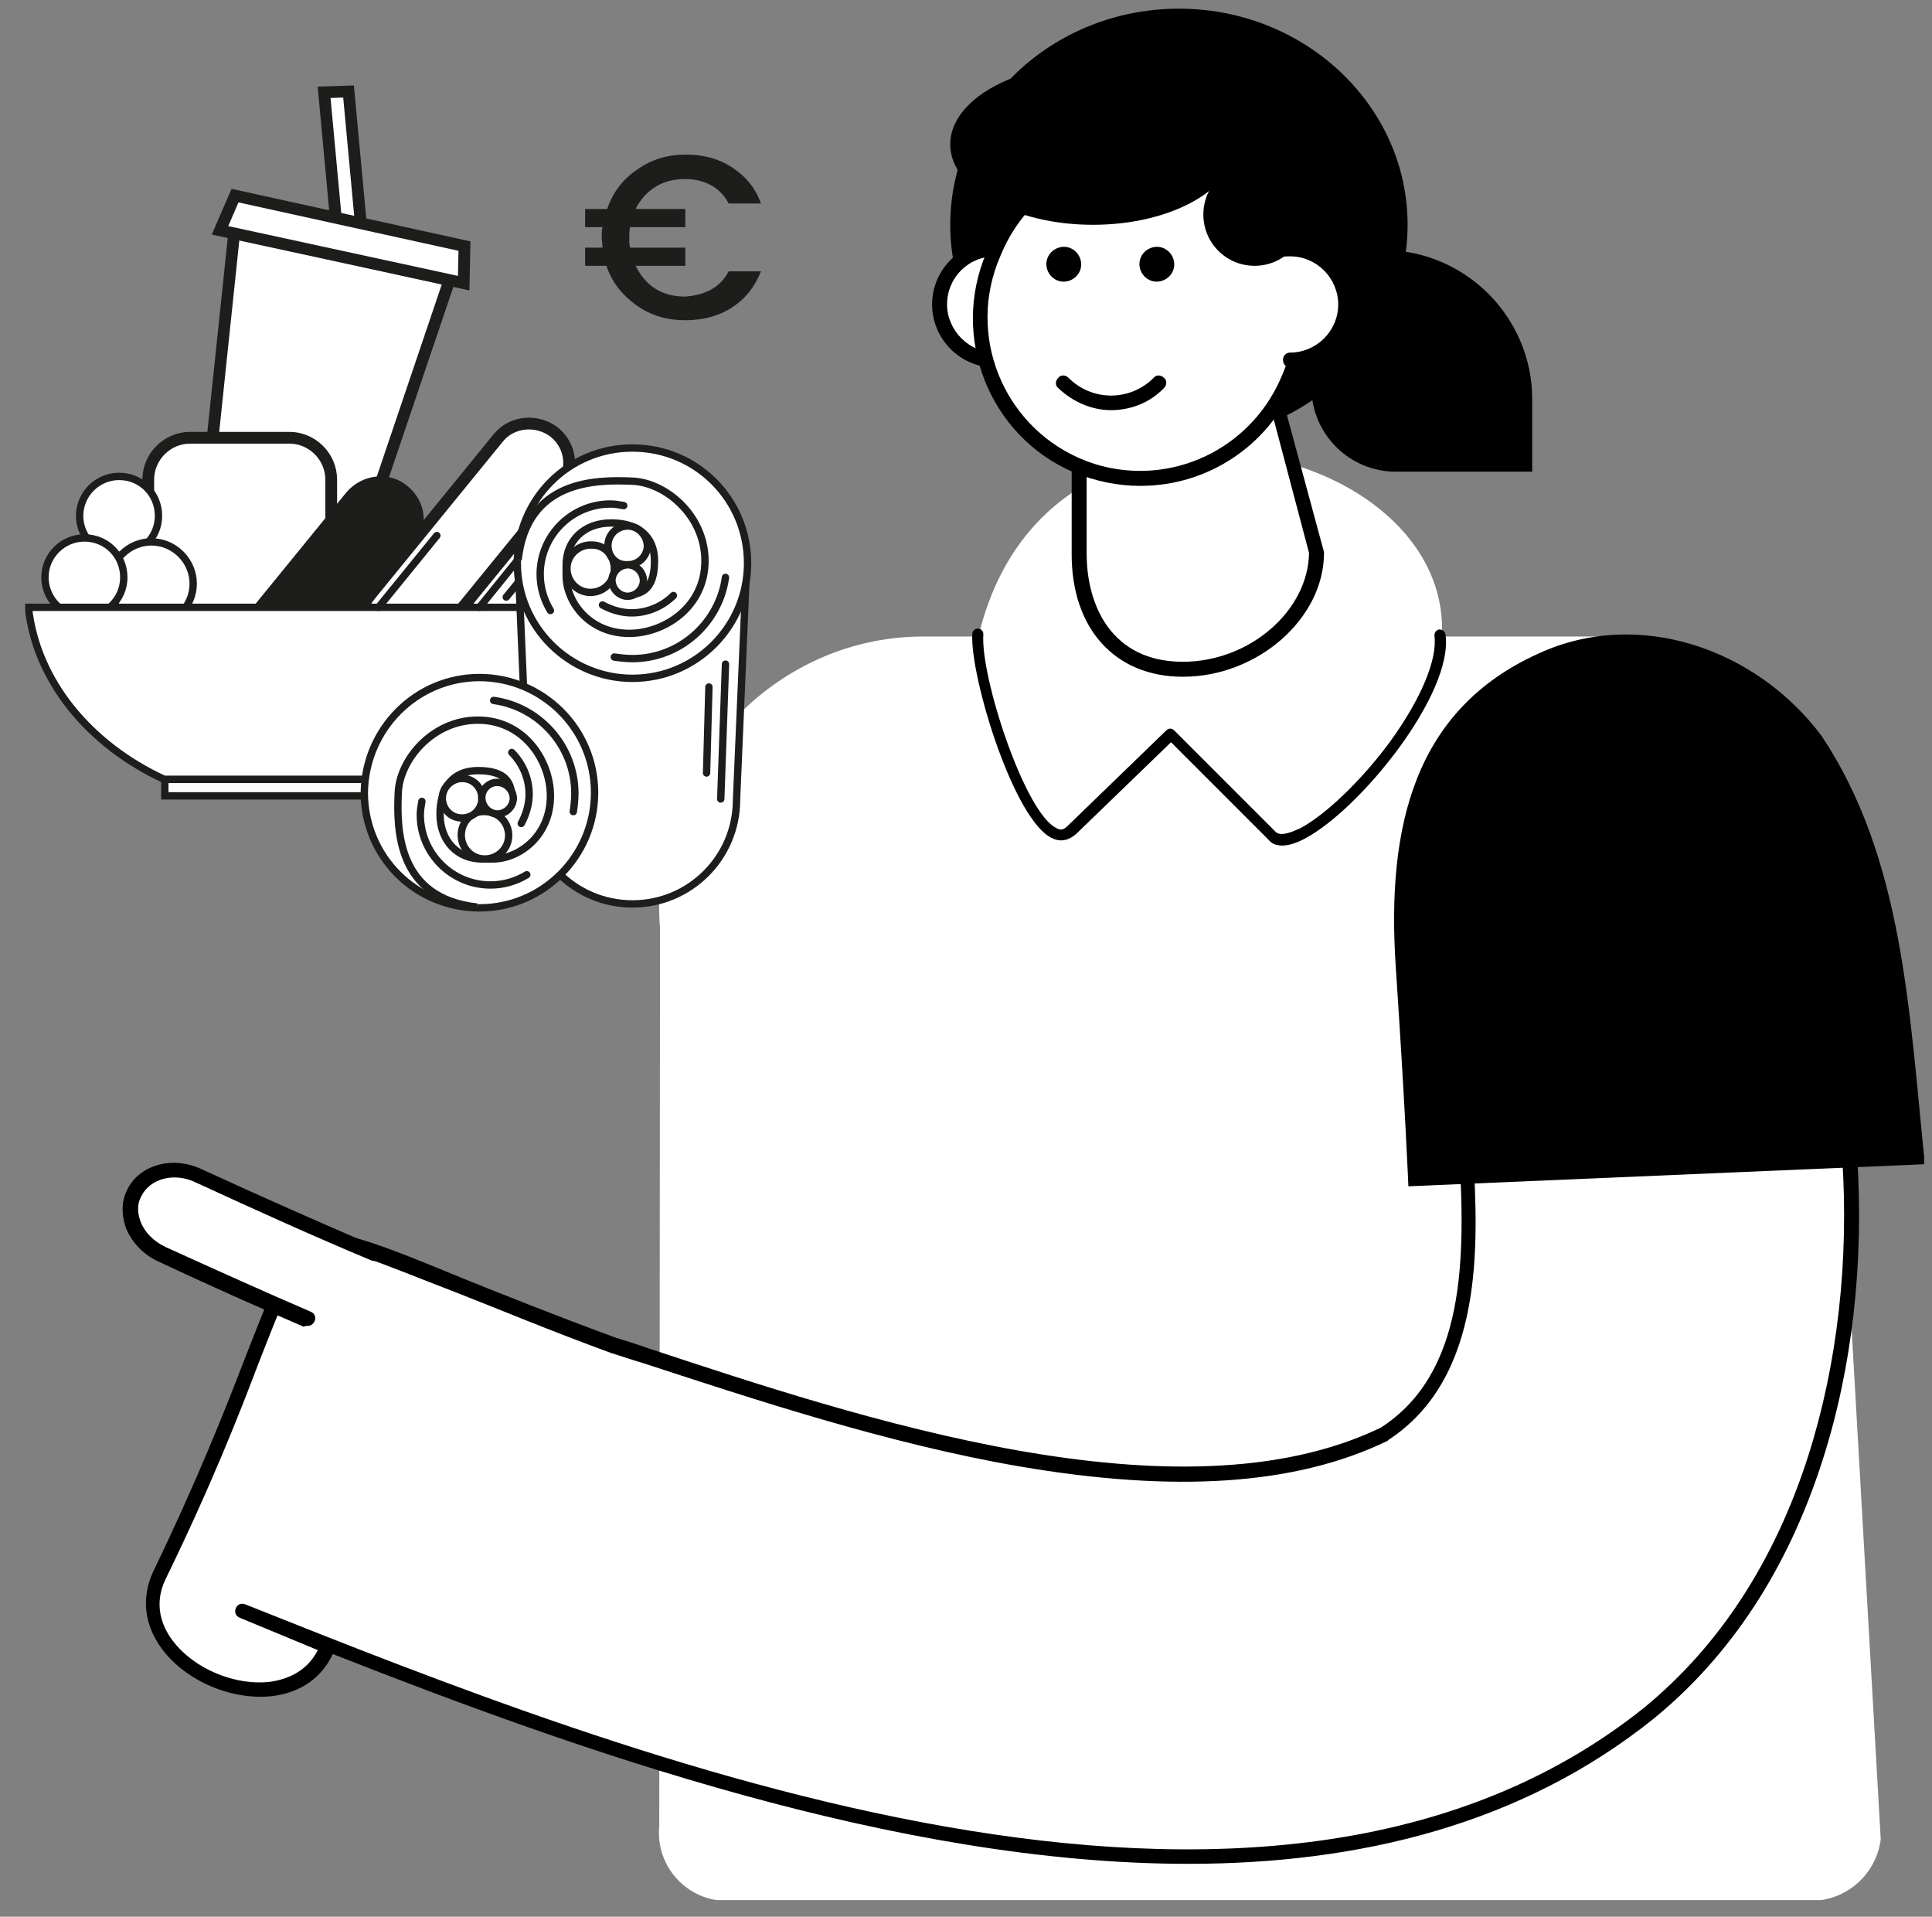 <?xml version="1.0" encoding="utf-8"?>
<!-- Generator: Adobe Illustrator 28.0.0, SVG Export Plug-In . SVG Version: 6.00 Build 0)  -->
<svg version="1.1" id="Ebene_1" xmlns="http://www.w3.org/2000/svg" xmlns:xlink="http://www.w3.org/1999/xlink" x="0px" y="0px"
	 viewBox="0 0 245 243" style="enable-background:new 0 0 245 243;" xml:space="preserve">
<rect x="0" y="0" width="245" height="243" fill="#808080" stroke="none"/>
<style type="text/css">
	.st0{clip-path:url(#SVGID_00000061460096778458012280000012605100130374128059_);fill:#FFFFFF;}
	.st1{clip-path:url(#SVGID_00000061460096778458012280000012605100130374128059_);}
	.st2{fill:#FFFFFF;}
	.st3{fill:none;stroke:#1D1D1B;stroke-width:1.492;stroke-miterlimit:10;}
	.st4{clip-path:url(#SVGID_00000083800487736943469470000015614203143793853326_);fill:#FFFFFF;}
	
		.st5{clip-path:url(#SVGID_00000083800487736943469470000015614203143793853326_);fill:none;stroke:#1D1D1B;stroke-width:1.492;stroke-miterlimit:10;}
	
		.st6{clip-path:url(#SVGID_00000083800487736943469470000015614203143793853326_);fill:none;stroke:#1D1D1B;stroke-width:0.933;stroke-miterlimit:10;}
	.st7{fill:none;stroke:#1D1D1B;stroke-width:0.933;stroke-miterlimit:10;}
	.st8{clip-path:url(#SVGID_00000111888634034612551360000011322556149361878154_);fill:#FFFFFF;}
	
		.st9{clip-path:url(#SVGID_00000111888634034612551360000011322556149361878154_);fill:none;stroke:#1D1D1B;stroke-width:0.933;stroke-miterlimit:10;}
	
		.st10{clip-path:url(#SVGID_00000111888634034612551360000011322556149361878154_);fill:none;stroke:#1D1D1B;stroke-width:1.492;stroke-miterlimit:10;}
	.st11{clip-path:url(#SVGID_00000111888634034612551360000011322556149361878154_);fill:#1D1D1B;}
	.st12{fill:none;stroke:#1D1D1B;stroke-width:0.933;stroke-linecap:round;stroke-miterlimit:10;}
	.st13{clip-path:url(#SVGID_00000064341377839710144840000018296917074074358946_);fill:#FFFFFF;}
	
		.st14{clip-path:url(#SVGID_00000064341377839710144840000018296917074074358946_);fill:none;stroke:#1D1D1B;stroke-width:0.933;stroke-miterlimit:10;}
	
		.st15{clip-path:url(#SVGID_00000064341377839710144840000018296917074074358946_);fill:none;stroke:#1D1D1B;stroke-width:0.933;stroke-linecap:round;stroke-miterlimit:10;}
	.st16{fill:#1D1D1B;}
</style>
<g>
	<defs>
		<rect id="SVGID_1_" x="3.2" y="1.1" width="240.8" height="239.8"/>
	</defs>
	<clipPath id="SVGID_00000132773359341105213350000009881198965418007720_">
		<use xlink:href="#SVGID_1_"  style="overflow:visible;"/>
	</clipPath>
	<path style="clip-path:url(#SVGID_00000132773359341105213350000009881198965418007720_);fill:#FFFFFF;" d="M83.6,231.5
		c-0.5,5.1,3.5,9.5,8.6,9.5h137.4c4.5,0,8.3-3.3,8.9-7.8l-7.1-124.4c2-14.9-9.6-28.1-24.6-28.1h-89.9c-19.5,0.1-34.8,17.6-33.2,37
		L83.6,231.5z"/>
	<path style="clip-path:url(#SVGID_00000132773359341105213350000009881198965418007720_);fill:#FFFFFF;" d="M124.1,80.6
		c11.3-47.4,94.9-13.9,40.6,25.7c-1,0.8-2.4,0.7-3.3-0.2l-6.4-6.4l-6.4-6.4c-3.1,3-9.4,9.1-12.5,12.1
		C131.3,110.2,123.7,86.6,124.1,80.6"/>
	<path style="clip-path:url(#SVGID_00000132773359341105213350000009881198965418007720_);" d="M162.6,107.2c0.8,0,1.8-0.3,2.9-0.9
		c7-3.7,18.9-18.4,17.8-25.9c-0.1-0.4-0.4-0.6-0.8-0.6c-0.4,0.1-0.6,0.4-0.6,0.8c0.4,3-1.7,8-5.6,13.4c-3.6,4.9-8.2,9.3-11.4,11
		c-0.9,0.4-2.4,1.1-3.1,0.5c-1.8-1.8-4.5-4.5-7.2-7.2l-5.7-5.7c-0.3-0.3-0.7-0.3-1,0l-12.5,12.1c-0.5,0.5-0.9,0.6-1.4,0.3
		c-4-1.8-9.7-19.2-9.3-24.6c0-0.4-0.3-0.7-0.7-0.7c-0.4,0-0.7,0.3-0.7,0.7c-0.3,5.4,5.3,23.8,10.2,25.9c1.1,0.5,2.1,0.2,3-0.6
		l12-11.6l5.2,5.2c2.7,2.7,5.4,5.4,7.2,7.2C161.3,107,161.9,107.2,162.6,107.2"/>
	<path style="clip-path:url(#SVGID_00000132773359341105213350000009881198965418007720_);fill:#FFFFFF;" d="M20.1,199.7
		c25.2-51.6,6.3-48,57.6-29.2c27.7,9.1,70.6,24.4,97.8,11.3c11.7-7.6,11.2-23.4,10.4-36.4l43.9-3.9c2.5-0.2,4.7,2,4.8,5.1
		c1.7,25-4.8,53.8-25.4,70.7c-48.1,38.5-128,7.1-178.4-12.9c2.7,1.1,8.1,3.3,10.8,4.4C37,220.6,14.8,211.3,20.1,199.7"/>
	<path style="clip-path:url(#SVGID_00000132773359341105213350000009881198965418007720_);" d="M209.7,217.9c9.8-8,17-19,21.4-32.7
		c3.8-11.8,5.3-25.2,4.4-38.7c-0.1-1.9-0.9-3.6-2.2-4.7c-1.1-0.9-2.3-1.3-3.6-1.2l-43.9,3.9c-0.5,0-0.9,0.5-0.8,1
		c0.9,14.2,0.8,28.6-9.9,35.5c-25.5,12.3-66.1-1.2-93-10.1c-1.4-0.5-2.7-0.9-4-1.3c-7.9-2.9-14.1-5.4-19.1-7.4
		c-10.7-4.4-17.1-7.1-20.8-5.5c-2.4,1-2.5,4.2-4.3,8.4c-0.8,1.9-1.7,4.2-2.8,7c-2.5,6.5-6,15.4-11.7,27.2c0,0,0,0,0,0
		c-1.5,3.3-1.1,6.7,1.1,9.7c3.1,4.2,9.1,6.7,14.3,6c3.4-0.5,6-2.3,7.4-5.3c31,12.2,71.5,26.6,108.5,26.6
		C172.4,236.3,193,231.3,209.7,217.9 M232,143.2c0.9,0.8,1.5,2,1.6,3.4c0.9,13.3-0.6,26.4-4.3,38c-4.3,13.4-11.3,24.1-20.8,31.9
		c-48,38.4-129,6.2-177.4-13.1c-0.5-0.2-1,0-1.2,0.5c-0.2,0.5,0,1,0.5,1.2c2.4,1,7,2.9,9.9,4.1c-1.4,2.8-4,3.7-5.9,4
		c-4.5,0.6-9.8-1.6-12.5-5.2c-1.3-1.7-2.5-4.5-0.9-7.8c5.8-11.9,9.3-20.8,11.8-27.4c1.1-2.8,2-5.1,2.8-7c1.6-3.6,1.5-6.5,3.3-7.3
		c3-1.3,8.6,1.4,19.3,5.5c5.1,2,11.3,4.6,19.2,7.5c1.3,0.4,2.7,0.9,4.1,1.3c13.8,4.5,30.9,10.2,47.7,13.1
		c19.8,3.4,35.1,2.4,46.7-3.2c0,0,0.1,0,0.1-0.1c12.2-7.9,11.5-24.8,10.8-36.4l43-3.8c0.1,0,0.2,0,0.3,0
		C230.8,142.4,231.5,142.7,232,143.2"/>
	<path style="clip-path:url(#SVGID_00000132773359341105213350000009881198965418007720_);fill:#FFFFFF;" d="M39,167.1
		c-6.2-2.7-12.3-5.4-18.4-8.2c-3.2-1.5-4.8-5-3.5-7.7h0c1.3-2.7,4.9-3.7,8.1-2.3c7.4,3.4,14.9,6.7,22.3,9.9"/>
	<path style="clip-path:url(#SVGID_00000132773359341105213350000009881198965418007720_);" d="M39,168.1c0.4,0,0.7-0.2,0.9-0.6
		c0.2-0.5,0-1-0.5-1.2c-5.8-2.5-11.8-5.2-18.4-8.2c-1.5-0.7-2.7-1.9-3.2-3.3c-0.4-1.1-0.4-2.2,0.1-3.1c1.1-2.3,4.2-3.1,6.9-1.8
		c7.6,3.5,15.1,6.9,22.3,9.9c0.5,0.2,1,0,1.2-0.5s0-1-0.5-1.2c-7.2-3.1-14.7-6.4-22.3-9.9c-3.7-1.7-7.9-0.5-9.4,2.7
		c-0.7,1.4-0.7,3-0.2,4.6c0.7,1.9,2.2,3.5,4.1,4.4c6.6,3.1,12.7,5.8,18.5,8.3C38.7,168.1,38.9,168.1,39,168.1"/>
	<path style="clip-path:url(#SVGID_00000132773359341105213350000009881198965418007720_);" d="M178.6,150.4c0,0-0.4-9.9-1.6-27.8
		c-1.2-17.9,2.4-32.6,18-39.7c12.7-5.9,27.7-0.7,36,10.4c10.4,15.6,11.1,35,13.1,54.3L178.6,150.4z"/>
	<path style="clip-path:url(#SVGID_00000132773359341105213350000009881198965418007720_);" d="M120.5,28.5c0,15.1,13,27.4,29,27.4
		c16,0,29-12.3,29-27.4s-13-27.4-29-27.4C133.5,1.1,120.5,13.4,120.5,28.5"/>
	<path style="clip-path:url(#SVGID_00000132773359341105213350000009881198965418007720_);" d="M166.2,31.7h9.2
		c10.4,0,18.9,8.5,18.9,18.9v9.2H177c-5.9,0-10.7-4.8-10.7-10.7V31.7z"/>
	<path style="clip-path:url(#SVGID_00000132773359341105213350000009881198965418007720_);fill:#FFFFFF;" d="M119.1,38.6
		c0,3.9,3.2,7.1,7.1,7.1c3.9,0,7.1-3.2,7.1-7.1c0-3.9-3.2-7.1-7.1-7.1C122.3,31.5,119.1,34.7,119.1,38.6"/>
	<path style="clip-path:url(#SVGID_00000132773359341105213350000009881198965418007720_);" d="M126.2,46.6c4.4,0,8-3.6,8-8
		c0-4.4-3.6-8-8-8s-8,3.6-8,8C118.2,43,121.8,46.6,126.2,46.6 M126.2,32.5c3.4,0,6.1,2.8,6.1,6.1c0,3.4-2.8,6.1-6.1,6.1
		s-6.1-2.8-6.1-6.1C120.1,35.2,122.8,32.5,126.2,32.5"/>
	<path style="clip-path:url(#SVGID_00000132773359341105213350000009881198965418007720_);fill:#FFFFFF;" d="M150,84.8L150,84.8
		c8.8,0,16.9-6.8,16.9-14.8l-7.5-27.7c0-8.1,2.2-14.6-6.7-14.6h-9.3c-8.8,0-6.7,6.5-6.7,14.6v27.9C136.8,78.3,141.1,84.8,150,84.8"
		/>
	<path style="clip-path:url(#SVGID_00000132773359341105213350000009881198965418007720_);" d="M150,85.8c9.5,0,17.9-7.4,17.9-15.7
		v-0.1l-7.5-27.7c0-1.3,0.1-2.6,0.1-3.9c0.2-4,0.4-7.5-1.7-9.6c-1.3-1.3-3.2-2-6-2h-9.3c-2.8,0-4.8,0.6-6,2c-2,2.1-1.9,5.6-1.7,9.6
		c0.1,1.3,0.1,2.6,0.1,4v27.9C135.9,79.7,141.4,85.8,150,85.8 M166,70.1c-0.1,7.3-7.5,13.8-16,13.8c-9,0-12.2-7.1-12.2-13.7V42.3
		c0-1.4-0.1-2.8-0.1-4.1c-0.2-3.6-0.3-6.7,1.2-8.2c0.9-0.9,2.4-1.4,4.7-1.4h9.3c2.3,0,3.8,0.5,4.7,1.4c1.5,1.5,1.3,4.6,1.2,8.2
		c-0.1,1.3-0.1,2.6-0.1,4.1v0.1l0,0.1L166,70.1z"/>
	<path style="clip-path:url(#SVGID_00000132773359341105213350000009881198965418007720_);fill:#FFFFFF;" d="M144.6,60.7
		c8.1,0,15.4-4.8,18.7-12.3l0.3-0.7c2.2-5,2.2-10.5,0.2-15.5s-5.8-9-10.8-11.2c-2.6-1.1-5.3-1.7-8-1.7c-8.1,0-15.4,4.8-18.7,12.3
		l-0.3,0.7c-2.2,5-2.2,10.5-0.2,15.5c2,5,5.8,9,10.8,11.2C139.1,60.1,141.8,60.7,144.6,60.7"/>
	<path style="clip-path:url(#SVGID_00000132773359341105213350000009881198965418007720_);" d="M144.9,20.2
		c-7.5,0-14.6,4.4-17.8,11.7l-0.3,0.7c-4.2,9.8,0.3,21.2,10.1,25.5v0c2.5,1.1,5.1,1.6,7.7,1.6c7.5,0,14.6-4.4,17.8-11.7l0.3-0.7
		c4.2-9.8-0.3-21.2-10.1-25.5h0C150.1,20.8,147.4,20.2,144.9,20.2 M144.9,18.4L144.9,18.4c2.9,0,5.7,0.6,8.4,1.7
		c5.2,2.3,9.2,6.4,11.3,11.7c2.1,5.3,2,11-0.2,16.3l-0.3,0.7c-3.4,7.8-11,12.8-19.5,12.8c-2.9,0-5.7-0.6-8.4-1.7
		c-10.8-4.6-15.7-17.2-11.1-27.9l0.3-0.7C128.7,23.4,136.4,18.4,144.9,18.4"/>
	<path style="clip-path:url(#SVGID_00000132773359341105213350000009881198965418007720_);fill:#FFFFFF;" d="M163.6,45.7
		c3.9,0,7.1-3.2,7.1-7.1c0-3.9-3.2-7.1-7.1-7.1c-0.5,0-1,0-1.4,0.1"/>
	<path style="clip-path:url(#SVGID_00000132773359341105213350000009881198965418007720_);" d="M163.6,46.6c4.4,0,8-3.6,8-8
		c0-4.4-3.6-8-8-8c-0.5,0-1.1,0.1-1.6,0.2c-0.5,0.1-0.8,0.6-0.7,1.1c0.1,0.5,0.6,0.8,1.1,0.7c0.4-0.1,0.8-0.1,1.2-0.1
		c3.4,0,6.1,2.8,6.1,6.1c0,3.4-2.8,6.1-6.1,6.1c-0.5,0-0.9,0.4-0.9,0.9C162.7,46.2,163.1,46.6,163.6,46.6"/>
	<path style="clip-path:url(#SVGID_00000132773359341105213350000009881198965418007720_);" d="M159.1,20.7c-3.6,0-6.5,2.9-6.5,6.5
		c0,3.6,2.9,6.5,6.5,6.5s6.5-2.9,6.5-6.5C165.6,23.6,162.7,20.7,159.1,20.7"/>
	<path style="clip-path:url(#SVGID_00000132773359341105213350000009881198965418007720_);" d="M138.6,8.1c-10,0-18.1,4.6-18.1,10.2
		c0,5.6,8.1,10.2,18.1,10.2c10,0,18.1-4.6,18.1-10.2C156.8,12.7,148.6,8.1,138.6,8.1"/>
	<path style="clip-path:url(#SVGID_00000132773359341105213350000009881198965418007720_);" d="M140.9,52c2.4,0,4.9-0.9,6.7-2.8
		c0.4-0.4,0.4-1,0-1.3c-0.4-0.4-1-0.4-1.3,0c-3,3-7.8,3-10.8,0c-0.4-0.4-1-0.4-1.3,0c-0.4,0.4-0.4,1,0,1.3
		C136.1,51,138.5,52,140.9,52"/>
	<path style="clip-path:url(#SVGID_00000132773359341105213350000009881198965418007720_);" d="M146.5,35.7c1.2,0.1,2.3-0.8,2.4-2
		c0.1-1.2-0.8-2.3-2-2.4c-1.2-0.1-2.3,0.8-2.4,2C144.4,34.5,145.3,35.6,146.5,35.7"/>
	<path style="clip-path:url(#SVGID_00000132773359341105213350000009881198965418007720_);" d="M134.7,35.7c1.2,0.1,2.3-0.8,2.4-2
		c0.1-1.2-0.8-2.3-2-2.4c-1.2-0.1-2.3,0.8-2.4,2C132.6,34.5,133.5,35.6,134.7,35.7"/>
</g>
<polygon class="st2" points="45.2,55.8 48.3,55.7 44.2,11.6 41.1,11.7 "/>
<polygon class="st3" points="45.2,55.8 48.3,55.7 44.2,11.6 41.1,11.7 "/>
<polygon class="st2" points="25.3,71.4 43.5,75.4 57,35.5 29.7,29.5 "/>
<polygon class="st3" points="25.3,71.4 43.5,75.4 57,35.5 29.7,29.5 "/>
<polygon class="st2" points="27.9,29.2 58.8,35.9 58.9,31.2 29.8,24.8 "/>
<polygon class="st3" points="27.9,29.2 58.8,35.9 58.9,31.2 29.8,24.8 "/>
<g>
	<defs>
		<rect id="SVGID_00000016770109185219335570000002121942963770896822_" x="3.2" y="1.1" width="240.8" height="239.8"/>
	</defs>
	<clipPath id="SVGID_00000164515514502582263710000017480701538986070146_">
		<use xlink:href="#SVGID_00000016770109185219335570000002121942963770896822_"  style="overflow:visible;"/>
	</clipPath>
	<path style="clip-path:url(#SVGID_00000164515514502582263710000017480701538986070146_);fill:#FFFFFF;" d="M42,75.7
		c0,2.9-2.4,5.3-5.3,5.3H24.1c-2.9,0-5.3-2.4-5.3-5.3V60.8c0-2.9,2.4-5.3,5.3-5.3h12.6c2.9,0,5.3,2.4,5.3,5.3V75.7z"/>
	
		<path style="clip-path:url(#SVGID_00000164515514502582263710000017480701538986070146_);fill:none;stroke:#1D1D1B;stroke-width:1.492;stroke-miterlimit:10;" d="
		M42,75.7c0,2.9-2.4,5.3-5.3,5.3H24.1c-2.9,0-5.3-2.4-5.3-5.3V60.8c0-2.9,2.4-5.3,5.3-5.3h12.6c2.9,0,5.3,2.4,5.3,5.3V75.7z"/>
	<path style="clip-path:url(#SVGID_00000164515514502582263710000017480701538986070146_);fill:#FFFFFF;" d="M20.1,65.4
		c0,2.8-2.3,5-5,5c-2.8,0-5-2.3-5-5c0-2.8,2.3-5,5-5C17.9,60.4,20.1,62.6,20.1,65.4"/>
	
		<path style="clip-path:url(#SVGID_00000164515514502582263710000017480701538986070146_);fill:none;stroke:#1D1D1B;stroke-width:0.933;stroke-miterlimit:10;" d="
		M20.1,65.4c0,2.8-2.3,5-5,5c-2.8,0-5-2.3-5-5c0-2.8,2.3-5,5-5C17.9,60.4,20.1,62.6,20.1,65.4z"/>
	<path style="clip-path:url(#SVGID_00000164515514502582263710000017480701538986070146_);fill:#FFFFFF;" d="M24.5,74
		c0,2.9-2.4,5.3-5.3,5.3c-2.9,0-5.3-2.4-5.3-5.3c0-2.9,2.4-5.3,5.3-5.3C22.1,68.7,24.5,71.1,24.5,74"/>
	
		<path style="clip-path:url(#SVGID_00000164515514502582263710000017480701538986070146_);fill:none;stroke:#1D1D1B;stroke-width:0.933;stroke-miterlimit:10;" d="
		M24.5,74c0,2.9-2.4,5.3-5.3,5.3c-2.9,0-5.3-2.4-5.3-5.3c0-2.9,2.4-5.3,5.3-5.3C22.1,68.7,24.5,71.1,24.5,74z"/>
	<path style="clip-path:url(#SVGID_00000164515514502582263710000017480701538986070146_);fill:#FFFFFF;" d="M15.7,73.2
		c0,2.8-2.3,5-5,5c-2.8,0-5-2.3-5-5c0-2.8,2.3-5,5-5C13.5,68.2,15.7,70.4,15.7,73.2"/>
	
		<path style="clip-path:url(#SVGID_00000164515514502582263710000017480701538986070146_);fill:none;stroke:#1D1D1B;stroke-width:0.933;stroke-miterlimit:10;" d="
		M15.7,73.2c0,2.8-2.3,5-5,5c-2.8,0-5-2.3-5-5c0-2.8,2.3-5,5-5C13.5,68.2,15.7,70.4,15.7,73.2z"/>
</g>
<rect x="20.9" y="98.8" class="st2" width="33.8" height="2.1"/>
<rect x="20.9" y="98.8" class="st7" width="33.8" height="2.1"/>
<g>
	<defs>
		<rect id="SVGID_00000025442886127434236550000002114425651373636500_" x="3.2" y="1.1" width="240.8" height="239.8"/>
	</defs>
	<clipPath id="SVGID_00000006701675923957422990000002788186342677833090_">
		<use xlink:href="#SVGID_00000025442886127434236550000002114425651373636500_"  style="overflow:visible;"/>
	</clipPath>
	<path style="clip-path:url(#SVGID_00000006701675923957422990000002788186342677833090_);fill:#FFFFFF;" d="M75.8,63.9
		c2.2,1.8,2.5,4.9,0.7,7.1L60.3,91c-1.8,2.2-4.9,2.5-7.1,0.7c-2.2-1.8-2.5-4.9-0.7-7.1l16.3-20C70.5,62.4,73.6,62.1,75.8,63.9"/>
	
		<path style="clip-path:url(#SVGID_00000006701675923957422990000002788186342677833090_);fill:none;stroke:#1D1D1B;stroke-width:0.933;stroke-miterlimit:10;" d="
		M75.8,63.9c2.2,1.8,2.5,4.9,0.7,7.1L60.3,91c-1.8,2.2-4.9,2.5-7.1,0.7c-2.2-1.8-2.5-4.9-0.7-7.1l16.3-20
		C70.5,62.4,73.6,62.1,75.8,63.9z"/>
	<path style="clip-path:url(#SVGID_00000006701675923957422990000002788186342677833090_);fill:#FFFFFF;" d="M70.3,54.8
		c2.2,1.8,2.5,4.9,0.7,7.1l-16.3,20c-1.8,2.2-4.9,2.5-7.1,0.7c-2.2-1.8-2.5-4.9-0.7-7.1l16.3-20C64.9,53.4,68.1,53.1,70.3,54.8"/>
	
		<path style="clip-path:url(#SVGID_00000006701675923957422990000002788186342677833090_);fill:none;stroke:#1D1D1B;stroke-width:1.492;stroke-miterlimit:10;" d="
		M70.3,54.8c2.2,1.8,2.5,4.9,0.7,7.1l-16.3,20c-1.8,2.2-4.9,2.5-7.1,0.7c-2.2-1.8-2.5-4.9-0.7-7.1l16.3-20
		C64.9,53.4,68.1,53.1,70.3,54.8z"/>
	<path style="clip-path:url(#SVGID_00000006701675923957422990000002788186342677833090_);fill:#1D1D1B;" d="M51.4,62
		c2.2,1.8,2.5,4.9,0.7,7.1l-16.3,20c-1.8,2.2-4.9,2.5-7.1,0.7s-2.5-4.9-0.7-7.1l16.3-20C46.1,60.6,49.3,60.2,51.4,62"/>
	
		<path style="clip-path:url(#SVGID_00000006701675923957422990000002788186342677833090_);fill:none;stroke:#1D1D1B;stroke-width:0.933;stroke-miterlimit:10;" d="
		M51.4,62c2.2,1.8,2.5,4.9,0.7,7.1l-16.3,20c-1.8,2.2-4.9,2.5-7.1,0.7s-2.5-4.9-0.7-7.1l16.3-20C46.1,60.6,49.3,60.2,51.4,62z"/>
	<path style="clip-path:url(#SVGID_00000006701675923957422990000002788186342677833090_);fill:#FFFFFF;" d="M20.8,98.8l33.9,0
		c9.5-4.4,16.2-12.5,17.2-21.8L3.6,77C4.6,86.3,11.3,94.4,20.8,98.8"/>
	
		<path style="clip-path:url(#SVGID_00000006701675923957422990000002788186342677833090_);fill:none;stroke:#1D1D1B;stroke-width:0.933;stroke-miterlimit:10;" d="
		M20.8,98.8l33.9,0c9.5-4.4,16.2-12.5,17.2-21.8L3.6,77C4.6,86.3,11.3,94.4,20.8,98.8z"/>
</g>
<path class="st12" d="M64.2,75.7l5.8-7.1 M60.8,77l9.3-11.5 M55.4,67.9L48,77"/>
<g>
	<defs>
		<rect id="SVGID_00000183215161173236455480000002364133281553453490_" x="3.2" y="1.1" width="240.8" height="239.8"/>
	</defs>
	<clipPath id="SVGID_00000116198623520003876130000018007855085648486822_">
		<use xlink:href="#SVGID_00000183215161173236455480000002364133281553453490_"  style="overflow:visible;"/>
	</clipPath>
	<path style="clip-path:url(#SVGID_00000116198623520003876130000018007855085648486822_);fill:#FFFFFF;" d="M65.7,71.1l1.3,30.3h0
		c0,7.3,5.9,13.2,13.2,13.2c7.3,0,13.2-5.9,13.2-13.2h0l1.3-30.3H65.7z"/>
	
		<path style="clip-path:url(#SVGID_00000116198623520003876130000018007855085648486822_);fill:none;stroke:#1D1D1B;stroke-width:0.933;stroke-miterlimit:10;" d="
		M65.7,71.1l1.3,30.3h0c0,7.3,5.9,13.2,13.2,13.2c7.3,0,13.2-5.9,13.2-13.2h0l1.3-30.3H65.7z"/>
	<path style="clip-path:url(#SVGID_00000116198623520003876130000018007855085648486822_);fill:#FFFFFF;" d="M94.8,71.4
		c0,8-6.5,14.6-14.6,14.6c-8,0-14.6-6.5-14.6-14.6s6.5-14.6,14.6-14.6C88.3,56.8,94.8,63.3,94.8,71.4"/>
	
		<path style="clip-path:url(#SVGID_00000116198623520003876130000018007855085648486822_);fill:none;stroke:#1D1D1B;stroke-width:0.933;stroke-miterlimit:10;" d="
		M94.8,71.4c0,8-6.5,14.6-14.6,14.6c-8,0-14.6-6.5-14.6-14.6s6.5-14.6,14.6-14.6C88.3,56.8,94.8,63.3,94.8,71.4z"/>
	<path style="clip-path:url(#SVGID_00000116198623520003876130000018007855085648486822_);fill:#FFFFFF;" d="M65.7,71
		c1.1-10.1,9.8-10.2,14.4-10c4.2,0.1,9.3,4.3,9.3,10.1c0,5.9-5.2,9.2-9.6,9.2c-5.1,0-8-4-8-7.3v-1.4c0-3,2.2-5.3,5.7-5.3
		c3.3,0,5.5,1.6,5.5,4.8c0,2.9-1,4.3-3.4,4.3c-1.2,0-2-1-2-2.2c0-0.5,0-1.2,0-2.2"/>
	
		<path style="clip-path:url(#SVGID_00000116198623520003876130000018007855085648486822_);fill:none;stroke:#1D1D1B;stroke-width:0.933;stroke-miterlimit:10;" d="
		M65.7,71c1.1-10.1,9.8-10.2,14.4-10c4.2,0.1,9.3,4.3,9.3,10.1c0,5.9-5.2,9.2-9.6,9.2c-5.1,0-8-4-8-7.3v-1.4c0-3,2.2-5.3,5.7-5.3
		c3.3,0,5.5,1.6,5.5,4.8c0,2.9-1,4.3-3.4,4.3c-1.2,0-2-1-2-2.2c0-0.5,0-1.2,0-2.2"/>
	<path style="clip-path:url(#SVGID_00000116198623520003876130000018007855085648486822_);fill:#FFFFFF;" d="M77.9,72.3
		c-0.1,1.7-1.6,2.9-3.2,2.8c-1.7-0.1-2.9-1.6-2.8-3.2c0.1-1.7,1.6-2.9,3.2-2.8C76.8,69.1,78,70.6,77.9,72.3"/>
	
		<path style="clip-path:url(#SVGID_00000116198623520003876130000018007855085648486822_);fill:none;stroke:#1D1D1B;stroke-width:0.933;stroke-miterlimit:10;" d="
		M77.9,72.3c-0.1,1.7-1.6,2.9-3.2,2.8c-1.7-0.1-2.9-1.6-2.8-3.2c0.1-1.7,1.6-2.9,3.2-2.8C76.8,69.1,78,70.6,77.9,72.3z"/>
	<path style="clip-path:url(#SVGID_00000116198623520003876130000018007855085648486822_);fill:#FFFFFF;" d="M82.1,69.3
		c-0.1,1.4-1.3,2.4-2.7,2.3C78,71.6,77,70.4,77.1,69c0.1-1.4,1.3-2.4,2.7-2.3C81.1,66.8,82.1,68,82.1,69.3"/>
	
		<path style="clip-path:url(#SVGID_00000116198623520003876130000018007855085648486822_);fill:none;stroke:#1D1D1B;stroke-width:0.933;stroke-miterlimit:10;" d="
		M82.1,69.3c-0.1,1.4-1.3,2.4-2.7,2.3C78,71.6,77,70.4,77.1,69c0.1-1.4,1.3-2.4,2.7-2.3C81.1,66.8,82.1,68,82.1,69.3z"/>
	<path style="clip-path:url(#SVGID_00000116198623520003876130000018007855085648486822_);fill:#FFFFFF;" d="M81.6,73.7
		c-0.1,1.1-1,1.9-2.1,1.9c-1.1-0.1-1.9-1-1.9-2.1c0.1-1.1,1-1.9,2.1-1.9C80.8,71.7,81.6,72.6,81.6,73.7"/>
	
		<path style="clip-path:url(#SVGID_00000116198623520003876130000018007855085648486822_);fill:none;stroke:#1D1D1B;stroke-width:0.933;stroke-miterlimit:10;" d="
		M81.6,73.7c-0.1,1.1-1,1.9-2.1,1.9c-1.1-0.1-1.9-1-1.9-2.1c0.1-1.1,1-1.9,2.1-1.9C80.8,71.7,81.6,72.6,81.6,73.7z"/>
	
		<path style="clip-path:url(#SVGID_00000116198623520003876130000018007855085648486822_);fill:none;stroke:#1D1D1B;stroke-width:0.933;stroke-linecap:round;stroke-miterlimit:10;" d="
		M89.9,87.1L89.6,98 M92,84.2l-0.6,17.1 M85.4,75.5c-1.3,1.3-3.2,2.2-5.3,2.2c-1.3,0-2.6-0.4-3.7-1 M69.8,77.4
		c-0.8-1.3-1.3-2.9-1.3-4.6c0-4.9,4-8.9,8.9-8.9c0.6,0,1.1,0.1,1.7,0.2 M92,73.2c-0.8,5.8-5.8,10.3-11.8,10.3
		c-0.8,0-1.6-0.1-2.3-0.2"/>
	<path style="clip-path:url(#SVGID_00000116198623520003876130000018007855085648486822_);fill:#FFFFFF;" d="M60.8,85.9
		c8,0,14.6,6.5,14.6,14.6c0,8-6.5,14.6-14.6,14.6s-14.6-6.5-14.6-14.6C46.3,92.4,52.8,85.9,60.8,85.9"/>
	
		<path style="clip-path:url(#SVGID_00000116198623520003876130000018007855085648486822_);fill:none;stroke:#1D1D1B;stroke-width:0.933;stroke-miterlimit:10;" d="
		M60.8,85.9c8,0,14.6,6.5,14.6,14.6c0,8-6.5,14.6-14.6,14.6s-14.6-6.5-14.6-14.6C46.3,92.4,52.8,85.9,60.8,85.9z"/>
	<path style="clip-path:url(#SVGID_00000116198623520003876130000018007855085648486822_);fill:#FFFFFF;" d="M60.5,115
		c-10.1-1.1-10.2-9.8-10-14.4c0.1-4.2,4.3-9.3,10.1-9.3c5.9,0,9.2,5.2,9.2,9.6c0,5.1-4,8-7.3,8h-1.4c-3,0-5.3-2.2-5.3-5.7
		c0-3.3,1.6-5.5,4.8-5.5c2.9,0,4.3,1,4.3,3.4c0,1.2-1,2-2.2,2c-0.5,0-1.2,0-2.2,0"/>
	
		<path style="clip-path:url(#SVGID_00000116198623520003876130000018007855085648486822_);fill:none;stroke:#1D1D1B;stroke-width:0.933;stroke-miterlimit:10;" d="
		M60.5,115c-10.1-1.1-10.2-9.8-10-14.4c0.1-4.2,4.3-9.3,10.1-9.3c5.9,0,9.2,5.2,9.2,9.6c0,5.1-4,8-7.3,8h-1.4c-3,0-5.3-2.2-5.3-5.7
		c0-3.3,1.6-5.5,4.8-5.5c2.9,0,4.3,1,4.3,3.4c0,1.2-1,2-2.2,2c-0.5,0-1.2,0-2.2,0"/>
	<path style="clip-path:url(#SVGID_00000116198623520003876130000018007855085648486822_);fill:#FFFFFF;" d="M61.7,102.9
		c1.7,0.1,2.9,1.6,2.8,3.2c-0.1,1.7-1.6,2.9-3.2,2.8c-1.7-0.1-2.9-1.6-2.8-3.2C58.6,104,60,102.7,61.7,102.9"/>
	
		<path style="clip-path:url(#SVGID_00000116198623520003876130000018007855085648486822_);fill:none;stroke:#1D1D1B;stroke-width:0.933;stroke-miterlimit:10;" d="
		M61.7,102.9c1.7,0.1,2.9,1.6,2.8,3.2c-0.1,1.7-1.6,2.9-3.2,2.8c-1.7-0.1-2.9-1.6-2.8-3.2C58.6,104,60,102.7,61.7,102.9z"/>
	<path style="clip-path:url(#SVGID_00000116198623520003876130000018007855085648486822_);fill:#FFFFFF;" d="M58.8,98.7
		c1.4,0.1,2.4,1.3,2.3,2.7c-0.1,1.4-1.3,2.4-2.7,2.3c-1.4-0.1-2.4-1.3-2.3-2.7C56.2,99.7,57.4,98.6,58.8,98.7"/>
	
		<path style="clip-path:url(#SVGID_00000116198623520003876130000018007855085648486822_);fill:none;stroke:#1D1D1B;stroke-width:0.933;stroke-miterlimit:10;" d="
		M58.8,98.7c1.4,0.1,2.4,1.3,2.3,2.7c-0.1,1.4-1.3,2.4-2.7,2.3c-1.4-0.1-2.4-1.3-2.3-2.7C56.2,99.7,57.4,98.6,58.8,98.7z"/>
	<path style="clip-path:url(#SVGID_00000116198623520003876130000018007855085648486822_);fill:#FFFFFF;" d="M63.2,99.2
		c1.1,0.1,1.9,1,1.9,2.1c-0.1,1.1-1,1.9-2.1,1.9c-1.1-0.1-1.9-1-1.9-2.1C61.1,100,62.1,99.1,63.2,99.2"/>
	
		<path style="clip-path:url(#SVGID_00000116198623520003876130000018007855085648486822_);fill:none;stroke:#1D1D1B;stroke-width:0.933;stroke-miterlimit:10;" d="
		M63.2,99.2c1.1,0.1,1.9,1,1.9,2.1c-0.1,1.1-1,1.9-2.1,1.9c-1.1-0.1-1.9-1-1.9-2.1C61.1,100,62.1,99.1,63.2,99.2z"/>
	
		<path style="clip-path:url(#SVGID_00000116198623520003876130000018007855085648486822_);fill:none;stroke:#1D1D1B;stroke-width:0.933;stroke-linecap:round;stroke-miterlimit:10;" d="
		M64.9,95.4c1.3,1.3,2.2,3.2,2.2,5.3c0,1.3-0.4,2.6-1,3.7 M66.8,110.9c-1.3,0.8-2.9,1.3-4.6,1.3c-4.9,0-8.9-4-8.9-8.9
		c0-0.6,0.1-1.1,0.2-1.7 M62.6,88.8c5.8,0.8,10.3,5.8,10.3,11.8c0,0.8-0.1,1.6-0.2,2.3"/>
</g>
<g>
	<path class="st16" d="M90.2,36.7c0.9-0.5,1.7-1.3,2.2-2.3h4.1c-0.8,2-2,3.5-3.7,4.6c-1.7,1.1-3.7,1.6-5.9,1.6
		c-2.3,0-4.4-0.6-6.2-1.9c-1.8-1.3-3.1-2.9-3.8-5h-2.7v-2.3h2.2c0-0.6-0.1-1-0.1-1.3c0-0.3,0-0.8,0.1-1.3h-2.2v-2.3H77
		c0.7-2.1,2-3.8,3.8-5c1.8-1.3,3.9-1.9,6.2-1.9c2.2,0,4.1,0.5,5.8,1.6c1.7,1.1,3,2.6,3.7,4.6h-4.1c-0.5-1-1.3-1.8-2.2-2.3
		c-0.9-0.5-2-0.8-3.3-0.8c-1.4,0-2.7,0.3-3.8,1c-1.1,0.7-1.9,1.6-2.5,2.8h6.3v2.3h-7c-0.1,0.4-0.1,0.9-0.1,1.3c0,0.5,0,0.9,0.1,1.3
		h7v2.3h-6.3c0.6,1.2,1.4,2.2,2.5,2.9c1.1,0.7,2.4,1,3.8,1C88.2,37.5,89.3,37.2,90.2,36.7z"/>
</g>
</svg>
